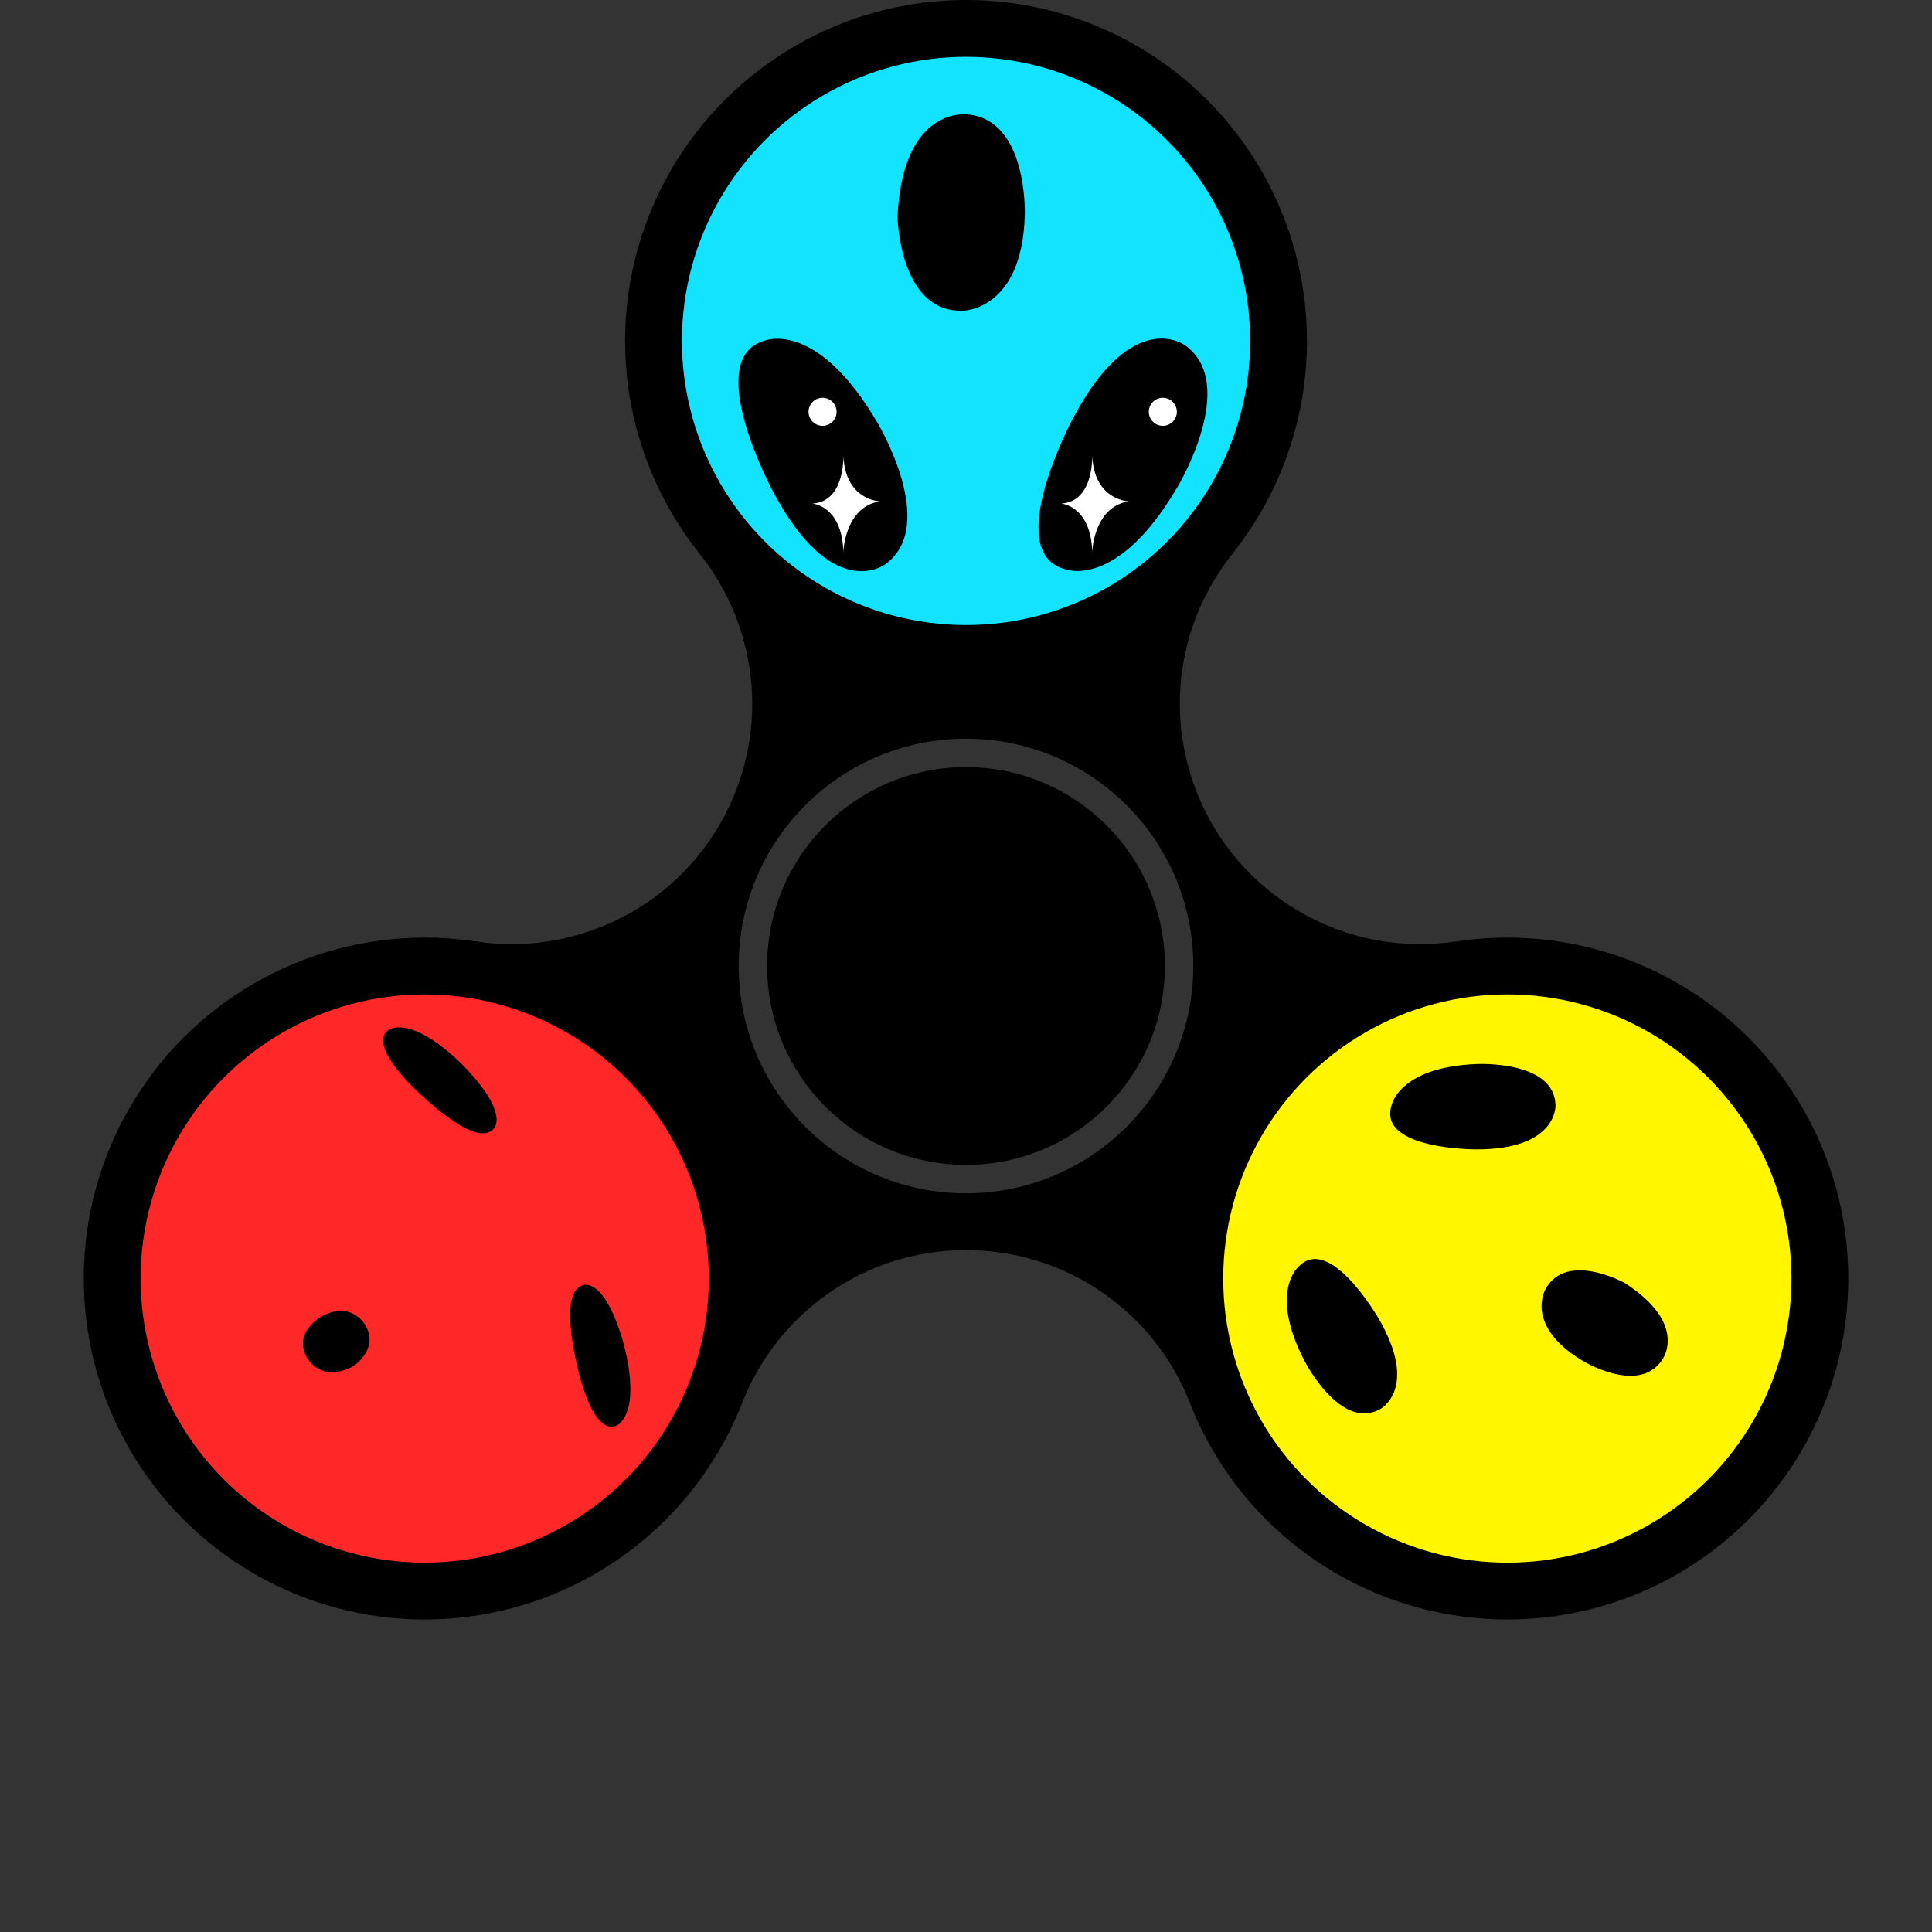 <svg width="340" height="340" fill="none" xmlns="http://www.w3.org/2000/svg"><rect width="100%" height="100%" fill="#333333" stroke="none"/><g clip-path="url('#clip0_69_596')"><path fill-rule="evenodd" clip-rule="evenodd" d="M130.758 246.519c6.25-15.544 21.467-26.519 39.248-26.519 17.703 0 32.865 10.879 39.166 26.317 27.863-14.319 46.924-43.349 46.924-76.832a87.86 87.86 0 0 0-.082-3.781 42.1 42.1 0 0 1-27.228-5.227c-20.225-11.676-27.154-37.537-15.477-57.762a42.491 42.491 0 0 1 3.748-5.466c-13.583-8.91-29.832-14.093-47.29-14.093-17.323 0-33.455 5.102-46.973 13.886 10.833 13.219 12.961 32.282 3.911 47.959-8.997 15.582-26.413 23.272-43.183 20.642a87.804 87.804 0 0 0-.085 3.842c0 33.641 19.243 62.788 47.321 77.034ZM170 130c-22.091 0-40 17.908-40 40 0 22.091 17.909 40 40 40s40-17.909 40-40c0-22.092-17.909-40-40-40Z" fill="#000"/><circle cx="170" cy="170" r="35" transform="rotate(180 170 170)" fill="#000"/><circle cx="74.742" cy="225.003" r="60" transform="rotate(60 74.742 225.003)" fill="#000"/><circle cx="170.004" cy="60" r="60" fill="#000"/><circle cx="265.265" cy="225.003" r="60" transform="rotate(120 265.265 225.003)" fill="#000"/><circle cx="170.004" cy="60" r="50" transform="rotate(-180 170.004 60)" fill="#13E3FF"/><path d="M169.49 54.672s10.424 0 10.858-16.912c0 0 .572-16.785-10.139-17.622 0 0-11.292-1.555-12.266 17.907-.021-.01.265 17.06 11.547 16.627ZM187.333 100.137s9.154 3.894 19.875-14.425c0 0 10.901-18.108 1.366-24.924 0 0-9.229-7.006-19.749 12.838-.01.042-12.594 23.4-1.492 26.511Z" fill="#000"/><path d="M192.212 97.174s.212-7.959 6.434-8.943c0 0-6.17-.17-6.434-8.18 0 0 .381 8.296-5.503 8.561 0 0 5.291.328 5.503 8.562ZM204.69 70.007a2.466 2.466 0 1 0 0 4.931 2.466 2.466 0 0 0 0-4.931Z" fill="#fff"/><path d="M134.534 59.963s9.155-3.895 19.875 14.425c0 0 10.901 18.108 1.366 24.924 0 0-9.229 7.006-19.749-12.838-.042-.042-12.594-23.4-1.492-26.51Z" fill="#000"/><path d="M148.419 97.174s.212-7.959 6.435-8.943c0 0-6.171-.17-6.435-8.18 0 0 .381 8.296-5.503 8.561.01 0 5.291.328 5.503 8.562ZM144.809 70.007a2.466 2.466 0 1 0 .001 4.931 2.466 2.466 0 0 0-.001-4.931Z" fill="#fff"/><circle cx="74.742" cy="225.003" r="50" transform="rotate(60 74.742 225.003)" fill="#FF2828"/><path d="M64.214 233.083s-2.415-4.182-7.487-1.474c0 0-5.072 2.629-2.842 7.06 0 0 2.155 4.788 8.107 1.871 0 0 4.956-3.019 2.222-7.457ZM86.564 198.932s3.651-2.061-4.37-10.708c0 0-7.878-8.667-13.173-7.263 0 0-5.342 1.241 3.547 10.253.011-.006 10.431 10.658 13.996 7.718ZM102.346 226.268s3.61-2.132 7.088 9.138c0 0 3.567 11.156-.296 15.04 0 0-3.746 4.006-7.107-8.198.012-.007-4.014-14.363.315-15.98Z" fill="#000"/><circle cx="265.266" cy="225.001" r="50" transform="rotate(-60 265.266 225.001)" fill="#FFF600"/><path d="M271.928 226.975s-3.627 6.281 6.414 12.403c0 0 9.894 6.161 14.125.013 0 0 4.843-6.244-6.517-13.592 0 0-10.363-5.751-14.022 1.176ZM244.87 194.589s1.224-6.786 14.962-7.336c0 0 13.701-.728 13.913 7.243 0 0 .418 7.857-14.088 7.779-.011-.007-17.148.022-14.787-7.686ZM228.494 222.951s-5.264 4.453 1.128 16.626c0 0 6.221 12.229 13.23 8.428 0 0 7.012-3.567-.308-16.09-.018.004-8.555-14.862-14.05-8.964Z" fill="#000"/></g><defs><clipPath id="clip0_69_596"><path fill="#fff" d="M0 0h340v340H0z"/></clipPath></defs></svg>